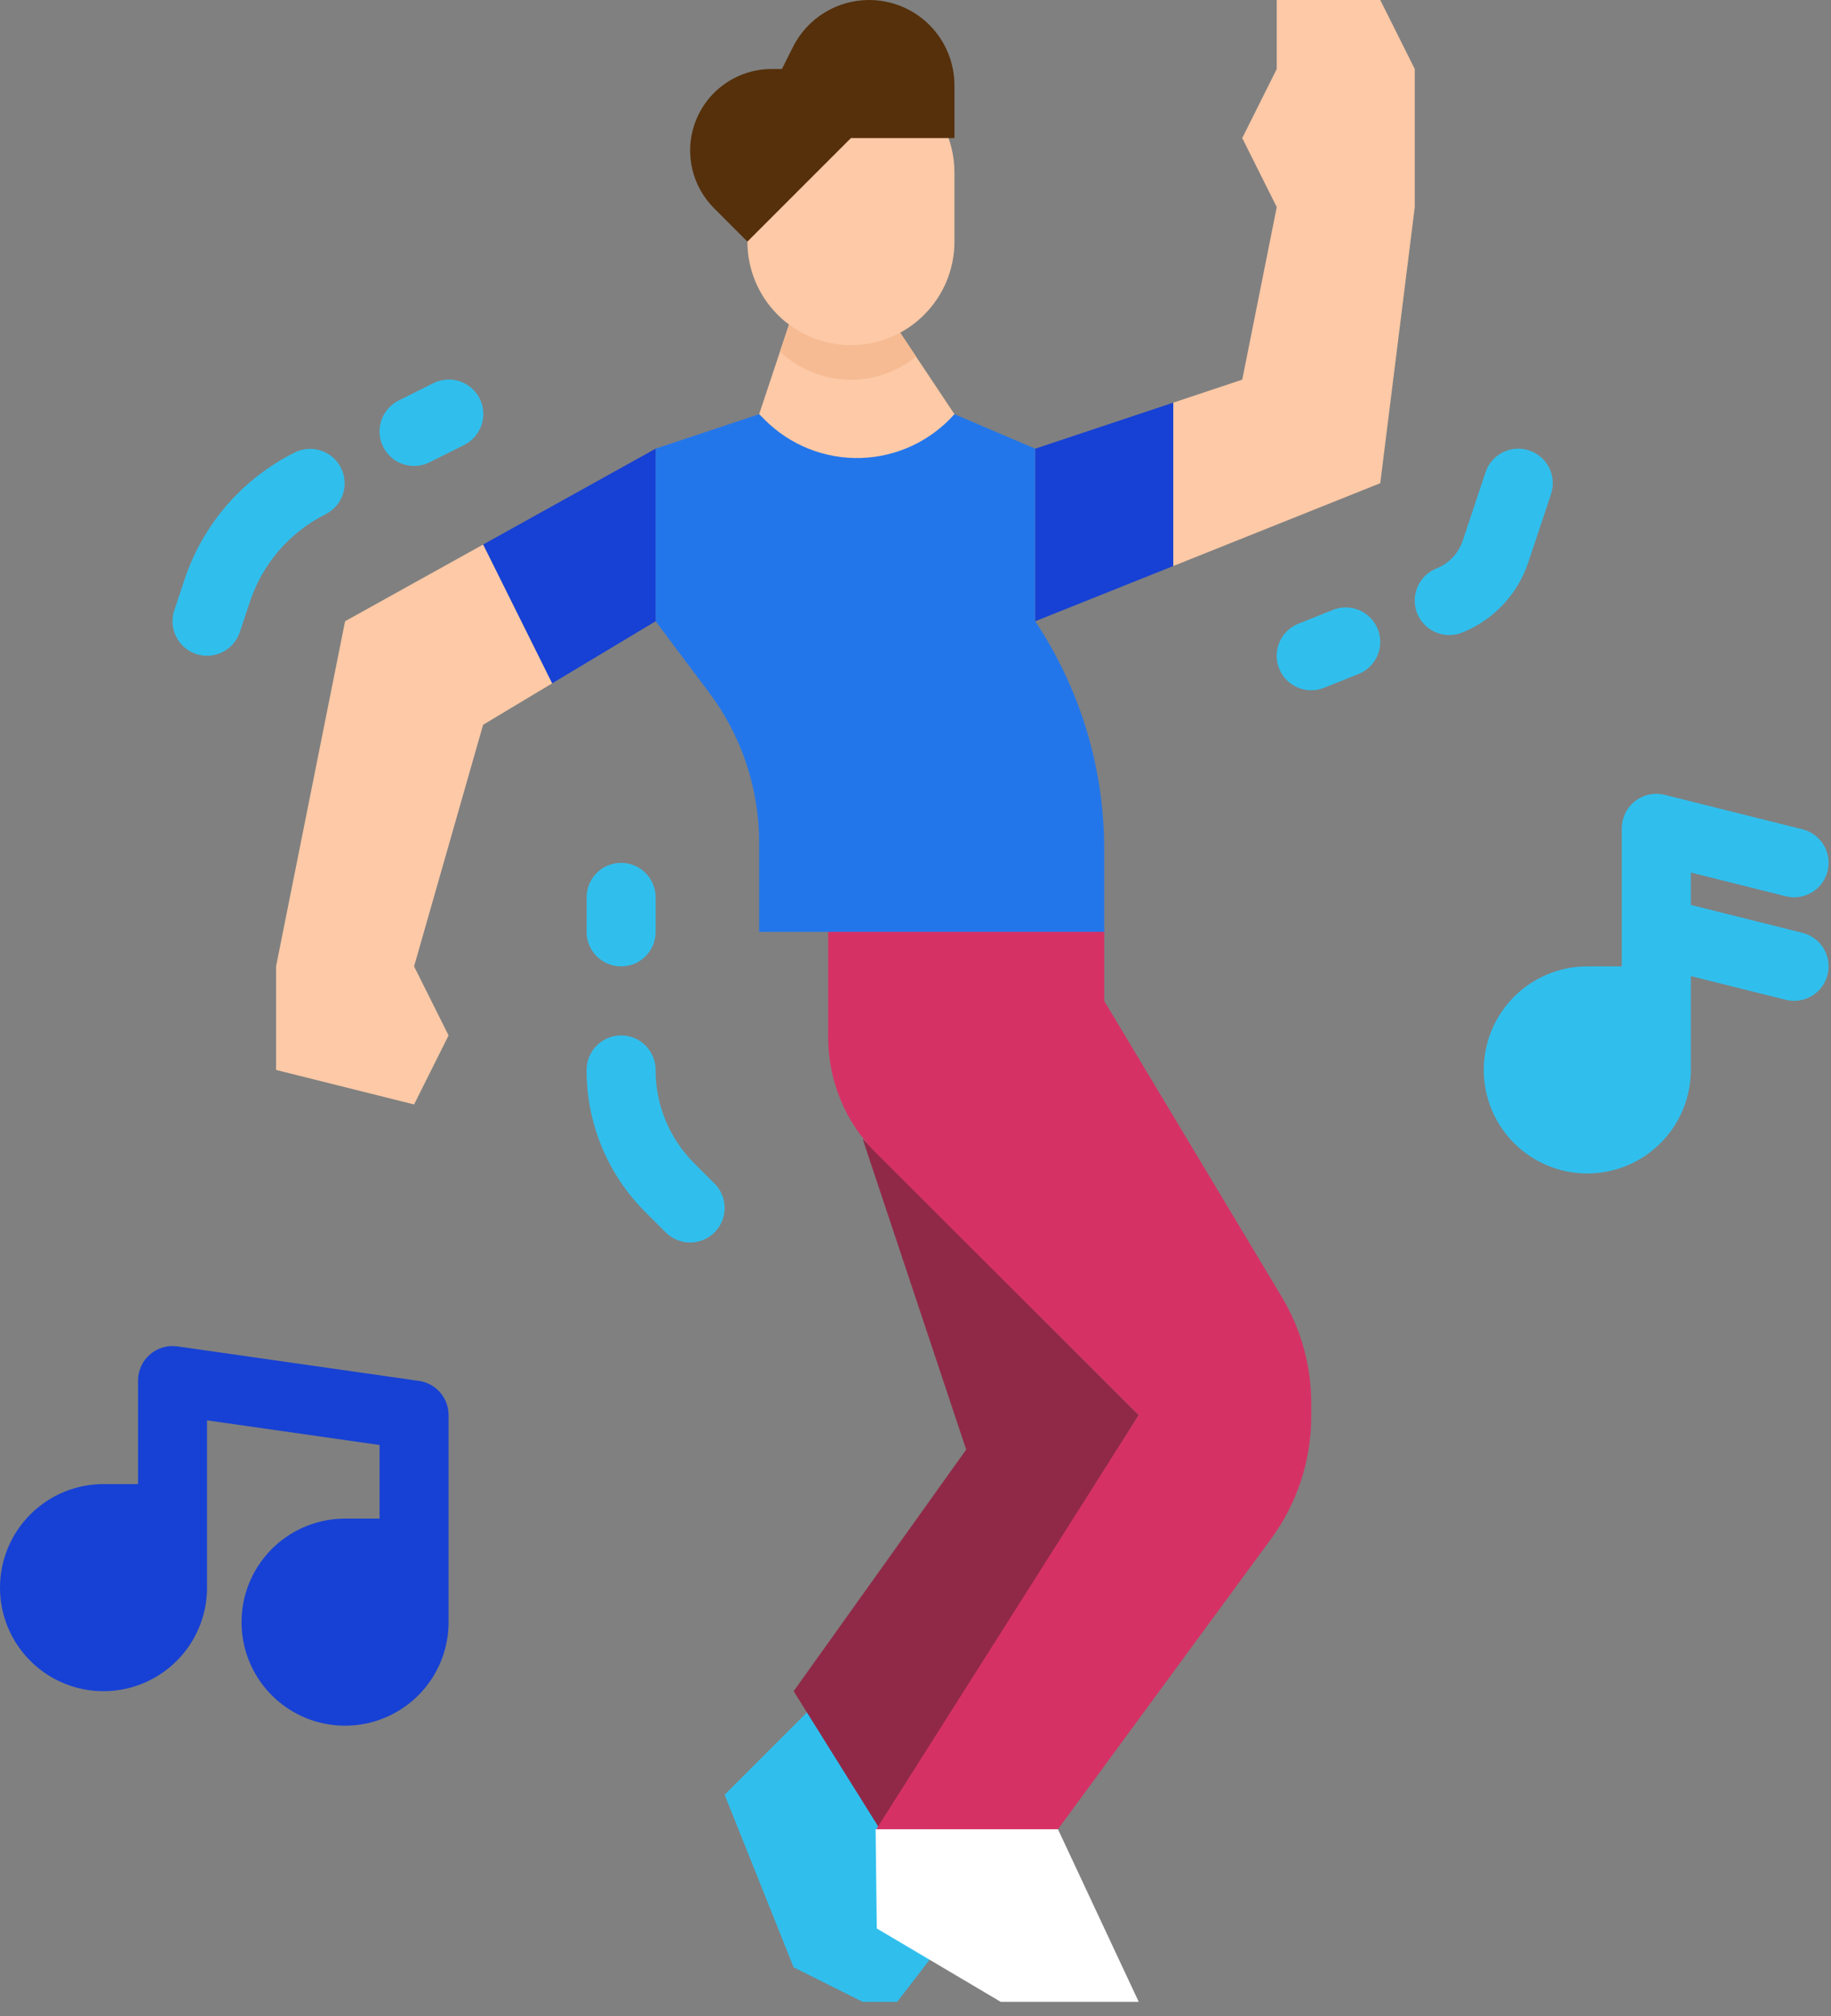 <?xml version="1.0" encoding="UTF-8"?> <svg xmlns="http://www.w3.org/2000/svg" width="109" height="120" viewBox="0 0 109 120" fill="none"><rect x="0" y="0" width="109" height="120" fill="#808080" stroke="none"/> <path d="M48.127 101.829L43.138 106.818L47.246 117.089L51.354 119.143H53.409L55.463 116.479V108.872L48.127 101.829Z" fill="#30BFED"></path> <path d="M52.382 108.872L47.246 100.655L57.517 86.276L51.355 67.788L67.788 84.222L52.382 108.872Z" fill="#902947"></path> <path d="M24.941 82.188L10.562 80.134C10.27 80.092 9.973 80.114 9.691 80.197C9.409 80.28 9.147 80.422 8.925 80.615C8.703 80.808 8.524 81.047 8.402 81.314C8.28 81.582 8.217 81.873 8.217 82.167V88.33H6.163C4.944 88.33 3.752 88.691 2.739 89.368C1.725 90.046 0.936 91.008 0.469 92.134C0.003 93.26 -0.119 94.499 0.118 95.695C0.356 96.89 0.943 97.988 1.805 98.85C2.667 99.712 3.765 100.299 4.96 100.537C6.156 100.774 7.395 100.652 8.521 100.186C9.647 99.719 10.609 98.93 11.287 97.916C11.964 96.903 12.325 95.711 12.325 94.493V84.536L22.596 86.003V90.384H20.542C19.323 90.384 18.131 90.746 17.118 91.423C16.105 92.1 15.315 93.062 14.848 94.188C14.382 95.314 14.26 96.553 14.498 97.749C14.736 98.944 15.322 100.042 16.184 100.904C17.046 101.766 18.144 102.353 19.34 102.591C20.535 102.829 21.774 102.707 22.9 102.24C24.026 101.774 24.989 100.984 25.666 99.97C26.343 98.957 26.704 97.766 26.704 96.547V84.222C26.704 83.727 26.526 83.249 26.202 82.876C25.878 82.502 25.43 82.258 24.941 82.188Z" fill="#1741D4"></path> <path d="M107.316 55.524L100.655 53.859V51.931L106.32 53.347C106.847 53.475 107.403 53.389 107.867 53.109C108.331 52.828 108.665 52.375 108.796 51.849C108.928 51.323 108.846 50.766 108.569 50.3C108.291 49.834 107.841 49.497 107.316 49.362L99.099 47.308C98.796 47.232 98.48 47.226 98.175 47.291C97.87 47.356 97.583 47.489 97.337 47.681C97.091 47.873 96.892 48.119 96.755 48.4C96.618 48.68 96.547 48.988 96.547 49.3V57.517H94.493C93.274 57.517 92.082 57.879 91.069 58.556C90.055 59.233 89.266 60.195 88.799 61.322C88.333 62.447 88.211 63.687 88.448 64.882C88.686 66.077 89.273 67.175 90.135 68.037C90.997 68.899 92.095 69.486 93.29 69.724C94.486 69.962 95.725 69.84 96.851 69.373C97.977 68.907 98.939 68.117 99.617 67.103C100.294 66.09 100.655 64.899 100.655 63.68V58.094L106.32 59.51C106.847 59.638 107.403 59.552 107.867 59.271C108.331 58.991 108.665 58.538 108.796 58.012C108.928 57.486 108.846 56.929 108.569 56.463C108.291 55.997 107.841 55.66 107.316 55.524V55.524Z" fill="#30BFED"></path> <path d="M56.818 24.65L52.71 18.488H47.246L45.192 24.65L44.679 27.732H56.818V24.65Z" fill="#FDC9A6"></path> <path d="M54.534 21.222C53.376 22.16 51.917 22.647 50.428 22.592C48.939 22.537 47.52 21.943 46.435 20.922L47.246 18.488H52.711L54.534 21.222Z" fill="#F6BB92"></path> <path d="M56.818 24.65L61.625 26.704V36.975C64.304 40.994 65.734 45.715 65.734 50.544V55.463H45.192V50.15C45.192 46.932 44.148 43.8 42.217 41.226L39.029 36.975V26.704L45.192 24.65L45.531 24.989C46.279 25.737 47.172 26.324 48.155 26.715C49.138 27.105 50.191 27.289 51.248 27.258C52.305 27.226 53.344 26.978 54.302 26.53C55.26 26.081 56.116 25.442 56.818 24.65V24.65Z" fill="#2376EA"></path> <path d="M32.867 40.673L39.029 36.975V26.704L28.758 32.41L32.867 40.673Z" fill="#1741D4"></path> <path d="M28.759 32.41L20.542 36.975L16.434 57.517V63.68L24.65 65.734L26.704 61.626L24.65 57.517L28.759 43.138L32.867 40.673L28.759 32.41Z" fill="#FDC9A6"></path> <path d="M44.493 14.379C44.493 17.783 47.252 20.542 50.655 20.542C54.059 20.542 56.818 17.783 56.818 14.379V10.271C56.818 6.867 54.059 4.108 50.655 4.108C47.252 4.108 44.493 6.867 44.493 10.271V14.379Z" fill="#FDC9A6"></path> <path d="M56.818 8.217V5.078C56.818 4.411 56.687 3.751 56.431 3.135C56.176 2.519 55.802 1.959 55.331 1.487C54.859 1.016 54.299 0.642 53.683 0.386C53.067 0.131 52.407 -3.37165e-05 51.74 6.49296e-09C50.797 -6.7558e-06 49.872 0.263 49.07 0.758C48.268 1.254 47.62 1.964 47.198 2.807L46.547 4.108H45.937C44.918 4.108 43.926 4.429 43.099 5.024C42.273 5.62 41.655 6.46 41.333 7.426C41.048 8.281 41.007 9.198 41.214 10.075C41.421 10.952 41.868 11.754 42.505 12.391L44.493 14.379L50.656 8.217H56.818Z" fill="#55300B"></path> <path d="M52.169 108.872L67.788 84.222L52.112 68.584C50.31 66.758 49.3 64.296 49.3 61.73V55.463H65.734V59.571L76.303 77.186C77.452 79.102 78.059 81.294 78.059 83.528V84.293C78.059 86.916 77.222 89.471 75.669 91.585L62.98 108.872H52.169Z" fill="#D63165"></path> <path d="M62.981 108.872L67.788 119.143H59.571L52.196 114.778L52.125 108.872H62.981Z" fill="white"></path> <path d="M69.842 33.689L82.167 28.759L84.222 12.325V4.108L82.167 0H76.005V4.108L73.951 8.217L76.005 12.325L73.951 22.596L69.842 23.965V33.689Z" fill="#FDC9A6"></path> <path d="M69.843 23.965L61.626 26.704V36.975L69.843 33.689V23.965Z" fill="#1741D4"></path> <path d="M41.084 73.951C40.814 73.951 40.547 73.898 40.297 73.795C40.048 73.692 39.822 73.54 39.631 73.349L38.427 72.146C37.312 71.037 36.428 69.717 35.826 68.264C35.224 66.811 34.917 65.253 34.921 63.68C34.921 63.135 35.137 62.612 35.523 62.227C35.908 61.842 36.43 61.626 36.975 61.626C37.52 61.626 38.042 61.842 38.428 62.227C38.813 62.612 39.029 63.135 39.029 63.68C39.026 64.713 39.229 65.736 39.624 66.691C40.019 67.645 40.6 68.512 41.333 69.24L42.536 70.444C42.823 70.731 43.019 71.097 43.098 71.496C43.178 71.894 43.137 72.307 42.981 72.683C42.826 73.058 42.563 73.379 42.225 73.604C41.887 73.83 41.49 73.951 41.084 73.951V73.951Z" fill="#30BFED"></path> <path d="M12.325 39.029C11.999 39.029 11.678 38.952 11.389 38.803C11.099 38.655 10.849 38.44 10.659 38.176C10.468 37.912 10.343 37.606 10.294 37.285C10.245 36.963 10.273 36.634 10.376 36.325L10.977 34.52C11.519 32.88 12.38 31.364 13.511 30.06C14.643 28.755 16.022 27.688 17.569 26.92C18.055 26.685 18.614 26.651 19.125 26.825C19.637 26.999 20.059 27.367 20.3 27.851C20.542 28.334 20.583 28.892 20.416 29.406C20.248 29.919 19.885 30.346 19.405 30.594C18.342 31.122 17.394 31.856 16.617 32.753C15.839 33.65 15.247 34.693 14.875 35.82L14.274 37.624C14.137 38.034 13.876 38.389 13.526 38.642C13.176 38.894 12.756 39.029 12.325 39.029V39.029Z" fill="#30BFED"></path> <path d="M24.651 27.732C24.188 27.732 23.739 27.576 23.375 27.289C23.012 27.002 22.756 26.601 22.65 26.15C22.543 25.699 22.592 25.226 22.788 24.807C22.985 24.387 23.317 24.047 23.731 23.84L25.785 22.812C26.027 22.689 26.29 22.615 26.561 22.594C26.831 22.574 27.103 22.607 27.36 22.691C27.618 22.776 27.856 22.911 28.061 23.088C28.266 23.265 28.434 23.481 28.556 23.724C28.677 23.966 28.749 24.23 28.768 24.501C28.786 24.771 28.751 25.043 28.665 25.3C28.578 25.556 28.441 25.794 28.262 25.997C28.084 26.201 27.866 26.368 27.623 26.487L25.569 27.514C25.284 27.657 24.97 27.731 24.651 27.732V27.732Z" fill="#30BFED"></path> <path d="M86.276 37.797C85.798 37.797 85.335 37.632 84.966 37.328C84.598 37.024 84.347 36.601 84.256 36.132C84.166 35.663 84.242 35.177 84.471 34.757C84.7 34.338 85.068 34.012 85.512 33.835C85.879 33.689 86.209 33.464 86.48 33.177C86.751 32.89 86.955 32.547 87.08 32.172L88.434 28.108C88.52 27.852 88.654 27.616 88.831 27.412C89.008 27.208 89.223 27.041 89.464 26.921C89.706 26.8 89.968 26.728 90.237 26.709C90.507 26.69 90.777 26.724 91.033 26.809C91.289 26.895 91.525 27.029 91.729 27.206C91.933 27.383 92.1 27.598 92.221 27.839C92.341 28.081 92.413 28.343 92.432 28.612C92.451 28.881 92.417 29.152 92.332 29.408L90.977 33.471C90.665 34.413 90.15 35.274 89.469 35.996C88.789 36.718 87.959 37.282 87.038 37.65C86.795 37.747 86.537 37.797 86.276 37.797V37.797Z" fill="#30BFED"></path> <path d="M78.058 41.084C77.581 41.084 77.118 40.918 76.749 40.614C76.381 40.31 76.13 39.888 76.039 39.419C75.949 38.949 76.025 38.463 76.254 38.044C76.483 37.625 76.851 37.299 77.295 37.122L79.349 36.3C79.855 36.098 80.42 36.105 80.921 36.319C81.422 36.534 81.817 36.938 82.019 37.444C82.222 37.95 82.215 38.516 82 39.016C81.786 39.517 81.381 39.912 80.875 40.115L78.821 40.936C78.579 41.033 78.32 41.084 78.058 41.084V41.084Z" fill="#30BFED"></path> <path d="M36.975 57.517C36.43 57.517 35.908 57.301 35.523 56.916C35.137 56.53 34.921 56.008 34.921 55.463V53.409C34.921 52.864 35.137 52.342 35.523 51.956C35.908 51.571 36.43 51.355 36.975 51.355C37.52 51.355 38.042 51.571 38.428 51.956C38.813 52.342 39.029 52.864 39.029 53.409V55.463C39.029 56.008 38.813 56.53 38.428 56.916C38.042 57.301 37.52 57.517 36.975 57.517Z" fill="#30BFED"></path> </svg> 